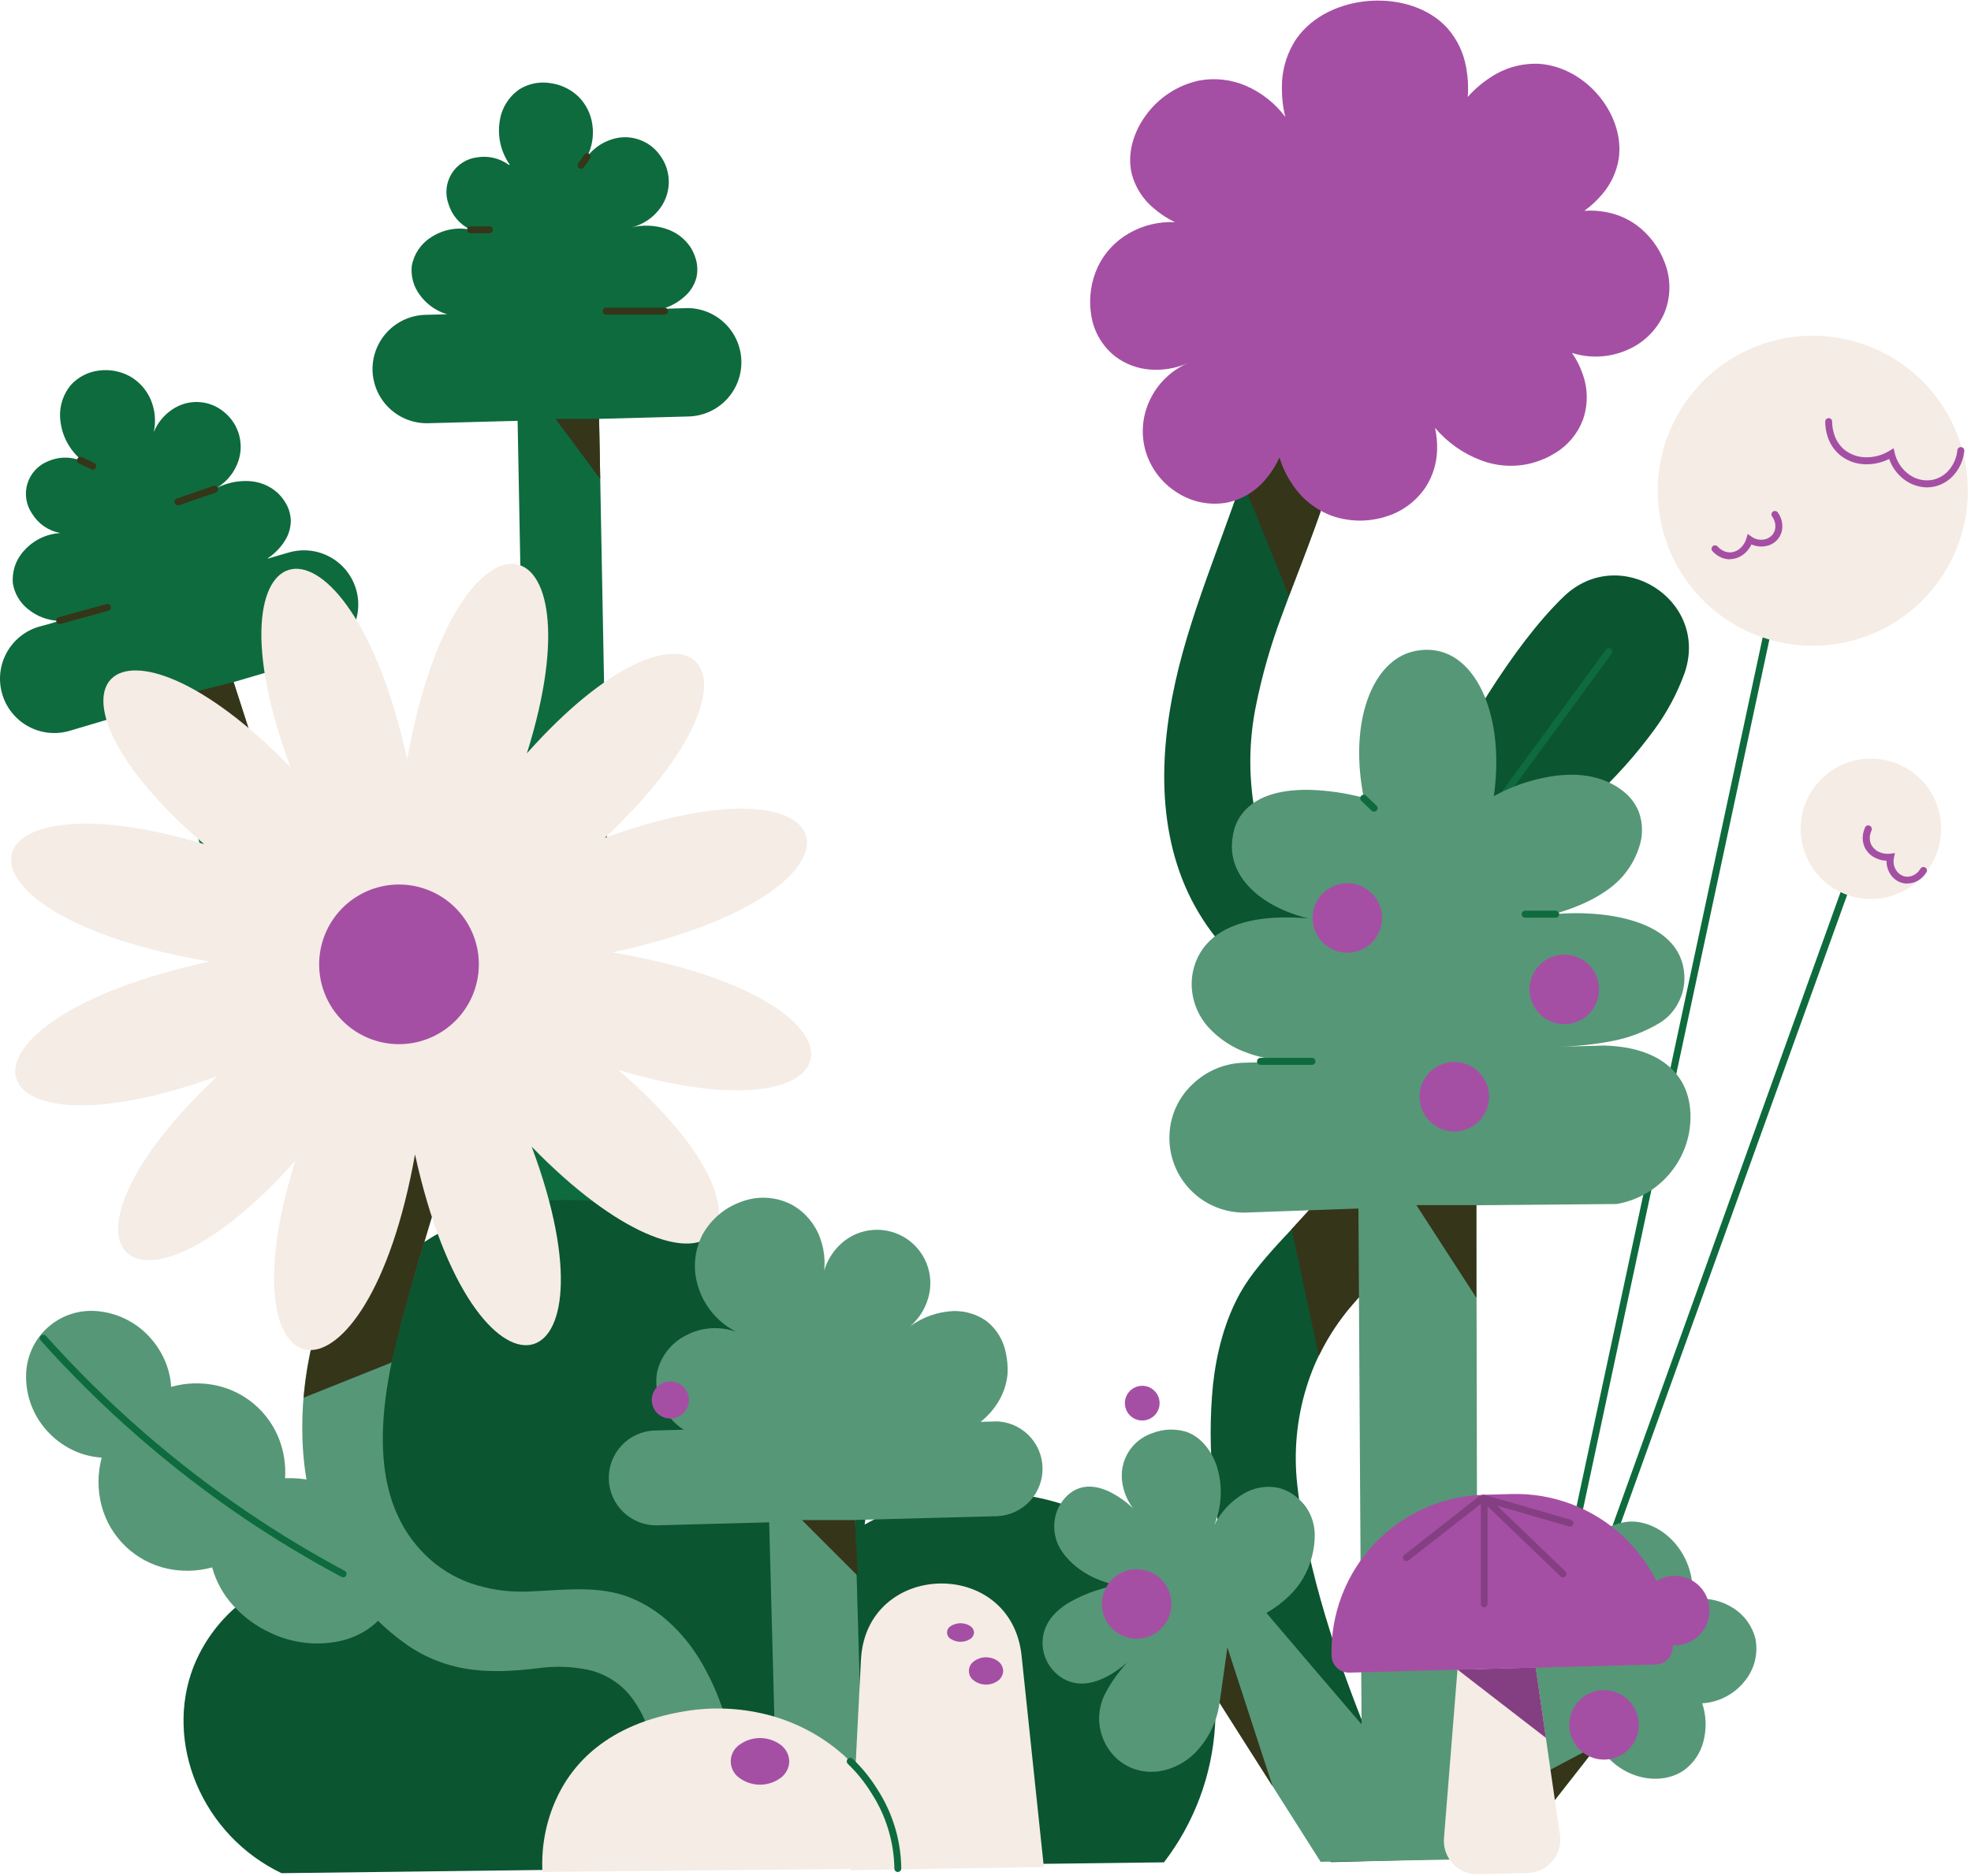 <svg width="481" height="458" viewBox="0 0 481 458" fill="none" xmlns="http://www.w3.org/2000/svg">
<path d="M167.328 75.218L164.75 75.293L162.172 75.361C162.157 75.361 162.142 75.355 162.131 75.345C162.12 75.335 162.113 75.322 162.111 75.306C162.109 75.3 162.109 75.293 162.11 75.286C162.111 75.279 162.113 75.272 162.117 75.266C162.121 75.26 162.126 75.256 162.132 75.252C162.138 75.248 162.145 75.246 162.152 75.245C164.058 74.598 165.805 73.555 167.281 72.186C168.574 70.999 169.499 69.466 169.947 67.769C170.321 66.142 170.232 64.443 169.689 62.864C169.401 61.981 169.006 61.136 168.515 60.347C167.076 58.192 164.94 56.596 162.464 55.829C159.707 54.937 156.754 54.838 153.943 55.544C156.619 54.935 159.01 53.438 160.727 51.297C162.268 49.431 163.14 47.104 163.207 44.685C163.273 42.266 162.529 39.894 161.094 37.946C159.786 36.081 157.904 34.694 155.735 33.997C153.566 33.3 151.228 33.332 149.079 34.086C146.773 34.861 144.753 36.31 143.278 38.245C144.497 35.838 144.947 33.114 144.567 30.443C144.217 27.849 143.026 25.442 141.175 23.591C139.252 21.755 136.787 20.588 134.147 20.267C131.601 19.892 129.004 20.42 126.807 21.76C125.481 22.666 124.361 23.842 123.52 25.211C122.68 26.58 122.137 28.111 121.929 29.704C121.377 33.343 122.237 37.056 124.33 40.083C124.35 40.105 124.361 40.133 124.361 40.161C124.361 40.19 124.35 40.218 124.33 40.239C124.309 40.258 124.281 40.268 124.252 40.268C124.224 40.268 124.196 40.258 124.174 40.239C123.083 39.442 121.844 38.868 120.529 38.552C119.215 38.235 117.85 38.181 116.515 38.394C115.239 38.538 114.012 38.968 112.926 39.653C111.839 40.337 110.921 41.257 110.24 42.346C109.558 43.434 109.131 44.662 108.99 45.938C108.849 47.215 108.998 48.506 109.426 49.717C109.832 51.098 110.526 52.377 111.461 53.471C112.397 54.566 113.552 55.45 114.853 56.067V56.067C111.534 55.377 108.076 56.033 105.24 57.892C103.999 58.661 102.935 59.683 102.117 60.892C101.299 62.101 100.745 63.469 100.491 64.906C100.225 67.419 100.918 69.939 102.431 71.962C104.067 74.243 106.416 75.913 109.107 76.711L106.454 76.779L103.802 76.847C100.295 76.942 96.97 78.424 94.554 80.968C92.138 83.511 90.828 86.908 90.912 90.415V90.415C91.008 93.921 92.49 97.247 95.033 99.663C97.576 102.079 100.973 103.388 104.48 103.304L115.403 103.013L126.318 102.721L128.306 208.465L130.3 314.209L140.232 313.944L150.164 313.679L148.19 207.983L146.202 102.239L157.118 101.948L168.034 101.656C169.771 101.612 171.483 101.226 173.071 100.52C174.659 99.814 176.093 98.803 177.29 97.543C178.487 96.283 179.424 94.799 180.047 93.177C180.671 91.554 180.969 89.825 180.923 88.088V88.088C180.831 84.58 179.35 81.252 176.806 78.835C174.262 76.419 170.863 75.11 167.355 75.198L167.328 75.218Z" fill="#0E6B3E"/>
<path d="M70.397 134.878L67.921 135.597L65.451 136.33C65.441 136.338 65.427 136.342 65.414 136.342C65.4 136.342 65.387 136.338 65.376 136.33C65.368 136.318 65.363 136.304 65.363 136.289C65.363 136.274 65.368 136.26 65.376 136.248C67.049 135.13 68.466 133.671 69.535 131.967C70.474 130.486 70.971 128.768 70.967 127.015C70.903 125.345 70.374 123.726 69.44 122.341C68.933 121.564 68.334 120.851 67.656 120.217C65.708 118.509 63.231 117.522 60.641 117.422C57.744 117.29 54.869 117.977 52.344 119.403C54.758 118.115 56.669 116.053 57.772 113.549C58.769 111.344 59.004 108.87 58.44 106.516C57.877 104.163 56.546 102.064 54.658 100.55C52.909 99.091 50.732 98.242 48.458 98.132C46.183 98.022 43.934 98.656 42.053 99.94C40.028 101.289 38.452 103.211 37.528 105.462C38.098 102.831 37.847 100.089 36.809 97.606C35.793 95.189 34.01 93.175 31.734 91.873C29.41 90.588 26.733 90.091 24.102 90.456C21.541 90.765 19.171 91.966 17.406 93.847C16.361 95.067 15.584 96.493 15.126 98.032C14.667 99.571 14.538 101.19 14.747 102.782C15.164 106.439 16.956 109.801 19.76 112.185C19.78 112.206 19.791 112.234 19.791 112.263C19.791 112.292 19.78 112.32 19.76 112.341C19.745 112.365 19.721 112.383 19.694 112.392C19.667 112.401 19.637 112.399 19.611 112.388C18.35 111.902 17.005 111.668 15.653 111.702C14.302 111.736 12.97 112.036 11.735 112.585C10.539 113.056 9.465 113.79 8.593 114.733C7.72 115.676 7.072 116.804 6.696 118.032C6.319 119.26 6.225 120.558 6.42 121.828C6.615 123.098 7.093 124.307 7.82 125.366C8.57 126.601 9.574 127.663 10.764 128.481C11.955 129.3 13.305 129.857 14.726 130.115V130.115C13.049 130.211 11.406 130.636 9.892 131.367C8.379 132.098 7.025 133.121 5.907 134.376C4.908 135.44 4.145 136.703 3.668 138.083C3.191 139.462 3.011 140.927 3.139 142.381C3.536 144.873 4.859 147.124 6.843 148.683C9.014 150.465 11.716 151.472 14.523 151.546L11.979 152.299L9.442 152.991C7.777 153.489 6.226 154.309 4.879 155.406C3.531 156.503 2.413 157.854 1.588 159.383C0.762 160.912 0.246 162.588 0.069 164.317C-0.108 166.045 0.057 167.792 0.554 169.456V169.456C1.555 172.823 3.852 175.654 6.94 177.327C10.027 179 13.653 179.378 17.02 178.377L27.487 175.264L37.935 172.15L64.854 256.171L91.773 340.199L101.271 337.363L110.769 334.534L83.924 250.513L57.005 166.485L67.473 163.412L77.961 160.264C81.327 159.263 84.158 156.967 85.831 153.879C87.504 150.791 87.882 147.165 86.882 143.799C85.882 140.433 83.585 137.602 80.497 135.929C77.409 134.256 73.784 133.878 70.417 134.878H70.397Z" fill="#0E6B3E"/>
<path d="M68.701 457.224C59.305 452.718 51.895 444.914 47.881 435.298C44.095 426.173 43.668 415.956 47.236 406.805C50.264 399.202 55.684 392.792 62.677 388.542C69.963 384.055 78.439 381.886 86.984 382.321C82.117 371.073 79.871 358.866 80.417 346.623C80.974 334.303 84.488 322.458 91.706 313.829C101.407 302.187 113.632 296.929 123.761 294.616C130.129 293.125 136.686 292.596 143.211 293.049C157.193 294.236 170.103 298.612 180.686 305.498C191.269 312.384 199.532 321.78 204.214 333.034C206.998 340.041 208.994 347.336 210.163 354.784C211.323 361.955 211.635 368.352 211.004 372.131C224.079 364.782 239.402 362.502 254.05 365.727C267.903 368.807 280.236 376.751 287.97 388.474C294.27 398.18 297.268 409.66 296.518 421.207C295.786 433.326 291.443 444.949 284.049 454.578L176.372 455.888L68.701 457.224Z" fill="#0B5531"/>
<path d="M76.225 327.709C74.322 335.581 73.516 343.679 73.83 351.772C74.129 359.897 75.82 367.91 78.83 375.462C80.874 380.475 83.572 385.195 86.855 389.499C90.127 393.815 94.012 397.63 98.388 400.821C103.004 404.247 108.385 406.497 114.066 407.375C119.446 408.223 125.063 407.945 131.203 407.212C135.238 406.63 139.343 406.743 143.34 407.544C147.336 408.386 150.938 410.534 153.577 413.65C156.143 416.821 157.957 420.532 158.882 424.505C159.821 428.473 160.302 432.536 160.314 436.614L160.598 446.356L160.877 456.098L170.585 455.983L180.299 455.867C180.842 455.867 180.808 450.752 180.605 445.406C180.401 440.06 180.042 434.484 179.926 433.548C179.345 428.488 178.3 423.492 176.806 418.623C175.325 413.75 173.225 409.087 170.558 404.749C168.586 401.56 166.192 398.653 163.441 396.106C160.696 393.56 157.525 391.517 154.072 390.068C150.097 388.44 145.931 387.959 141.678 387.931C137.424 387.904 133.164 388.311 128.998 388.474C124.731 388.661 120.463 388.141 116.366 386.934C112.268 385.731 108.474 383.666 105.24 380.876C95.152 372.057 92.71 359.513 93.578 346.494C94.447 333.475 98.632 319.948 101.78 309.121C103.334 303.795 105.071 297.988 107.011 291.74C108.951 285.492 111.081 278.802 113.456 271.727L104.189 268.382L94.922 265.058C92.529 271.752 90.193 278.669 87.914 285.81C85.634 292.952 83.447 300.319 81.353 307.913C80.426 311.278 79.535 314.613 78.68 317.92C77.826 321.226 77.007 324.489 76.225 327.709Z" fill="#569777"/>
<path d="M95.552 332.573L96.787 327.512L98.021 322.458C100.893 312.056 104.012 301.427 107.376 290.573C109.357 284.191 111.377 277.921 113.435 271.761L94.921 265.058C93.449 269.128 92.207 272.683 91.23 275.614C90.667 277.276 89.812 279.827 88.741 283.219C87.621 286.774 87.302 287.968 85.857 292.608C84.765 296.115 84.378 297.276 83.822 299.1C83.401 300.457 82.465 303.415 79.114 316.305C77.906 320.932 76.57 326.094 75.674 330.45C75.674 330.45 74.847 334.466 74.48 337.634C74.345 338.787 74.189 340.239 74.189 340.239C74.189 340.572 74.121 340.877 74.087 341.162L90.097 334.764L95.552 332.573Z" fill="#353519"/>
<path d="M57.005 166.485L49.163 168.459L41.327 170.426L52.358 178.337L63.403 186.261L60.2 176.369L57.005 166.485Z" fill="#353519"/>
<path d="M82.31 363.434C80.264 362.484 78.115 361.776 75.906 361.324C73.822 360.898 71.694 360.729 69.57 360.822C69.778 357.59 69.288 354.35 68.131 351.324C66.86 348.026 64.788 345.096 62.102 342.798C59.416 340.501 56.2 338.908 52.745 338.163C49.111 337.387 45.343 337.51 41.768 338.523C41.64 336.399 41.156 334.312 40.337 332.349C39.475 330.272 38.274 328.353 36.782 326.671C33.59 323.006 29.147 320.662 24.32 320.097C22.066 319.803 19.775 319.996 17.602 320.662C15.429 321.329 13.425 322.454 11.723 323.961C10.022 325.468 8.664 327.322 7.74 329.399C6.816 331.476 6.349 333.726 6.369 335.999C6.349 340.855 8.139 345.545 11.389 349.153C13.144 351.132 15.272 352.746 17.651 353.902C19.89 354.999 22.326 355.638 24.815 355.782C23.78 359.664 23.78 363.751 24.815 367.633C25.834 371.4 27.868 374.815 30.695 377.506C33.522 380.196 37.033 382.059 40.846 382.891C44.46 383.673 48.211 383.565 51.775 382.579C52.702 385.951 54.394 389.064 56.72 391.676C59.276 394.574 62.409 396.906 65.92 398.521C71.379 401.156 77.576 401.836 83.477 400.448C88.836 399.091 93.28 395.808 95.532 390.95C97.784 386.093 97.439 380.598 95.037 375.611C92.31 370.218 87.819 365.92 82.31 363.434V363.434Z" fill="#569777"/>
<path d="M83.734 384.98H83.531C83.463 384.96 83.397 384.935 83.334 384.906C79.263 382.741 75.274 380.462 71.326 378.088C67.378 375.713 63.49 373.223 59.691 370.666C50.575 364.5 41.847 357.778 33.559 350.537C25.22 343.253 17.335 335.464 9.95 327.214C9.802 327.046 9.724 326.827 9.733 326.603C9.747 326.376 9.849 326.164 10.018 326.013C10.1 325.938 10.197 325.881 10.302 325.845C10.407 325.809 10.518 325.794 10.629 325.802C10.74 325.806 10.849 325.833 10.949 325.881C11.05 325.928 11.139 325.997 11.212 326.081C18.554 334.277 26.388 342.018 34.672 349.262C42.906 356.458 51.579 363.135 60.641 369.255C64.413 371.805 68.257 374.264 72.174 376.629C76.095 378.997 80.084 381.262 84.107 383.413C84.207 383.464 84.295 383.535 84.366 383.621C84.437 383.708 84.49 383.808 84.521 383.915C84.558 384.026 84.572 384.144 84.561 384.261C84.55 384.377 84.516 384.491 84.46 384.593C84.385 384.731 84.275 384.845 84.141 384.926C84.012 384.976 83.872 384.995 83.734 384.98V384.98Z" fill="#0E6B3E"/>
<path d="M147.586 204.53C170.034 183.445 175.251 167.089 169.865 161.593C164.478 156.098 148.502 161.485 128.577 183.893C137.823 154.511 133.495 138.249 125.361 137.652C117.227 137.055 105.307 152.123 99.378 185.385C92.058 152.028 79.338 137.571 71.251 138.921C63.164 140.271 59.718 157.421 70.919 187.298C49.528 165.331 32.887 160.277 27.277 165.589C21.666 170.901 27.08 186.566 49.82 206.05C19.936 197.067 3.336 201.402 2.718 209.374C2.101 217.345 17.379 229.007 51.238 234.706C17.236 242.019 2.46 254.563 3.804 262.52C5.147 270.478 22.609 273.782 53.077 262.663C30.621 283.748 25.411 300.104 30.791 305.599C36.171 311.095 52.154 305.708 72.086 283.3C62.832 312.662 67.167 328.944 75.294 329.52C83.422 330.097 95.348 315.05 101.278 281.787C108.598 315.145 121.318 329.622 129.404 328.265C137.491 326.908 140.937 309.765 129.744 279.888C151.127 301.855 167.769 306.909 173.386 301.597C179.003 296.285 173.576 280.62 150.835 261.136C180.726 270.112 197.3 265.79 197.937 257.805C198.575 249.821 183.277 238.172 149.418 232.474C183.419 225.16 198.195 212.617 196.852 204.659C195.509 196.701 178.053 193.411 147.586 204.53Z" fill="#F4ECE5"/>
<path d="M116.848 234.875C116.966 239.381 115.518 243.788 112.751 247.346C109.984 250.904 106.069 253.393 101.673 254.388C97.277 255.384 92.671 254.824 88.642 252.805C84.612 250.785 81.407 247.431 79.573 243.314C77.739 239.197 77.389 234.571 78.583 230.225C79.776 225.878 82.44 222.08 86.12 219.478C89.8 216.875 94.269 215.629 98.764 215.951C103.26 216.274 107.505 218.145 110.776 221.246C112.636 223.006 114.13 225.116 115.172 227.455C116.214 229.794 116.784 232.316 116.848 234.875Z" fill="#A54FA4"/>
<path d="M307.745 102.144H307.643H307.548C305.085 111.866 301.693 121.303 298.254 130.732C294.814 140.162 291.307 149.565 288.634 159.226C285.961 168.886 284.17 179.069 284.116 189.076C284.061 199.082 285.744 209.001 290.011 218.071C292.072 222.42 294.686 226.485 297.786 230.167C300.885 233.857 304.428 237.149 308.335 239.97C311.883 242.534 316.326 244.319 320.492 246.422C324.657 248.525 328.545 250.947 330.987 254.773C338.666 266.788 334.121 277.486 326.394 287.418C318.667 297.35 307.751 306.522 302.718 315.484C298.925 322.268 296.917 329.981 296.022 337.912C295.255 345.743 295.255 353.629 296.022 361.46C296.633 368.299 297.655 375.095 299.081 381.812C300.486 388.528 302.243 395.177 304.21 401.737C305.485 405.984 306.858 410.203 308.328 414.396C309.798 418.589 311.34 422.75 312.955 426.879C313.545 428.385 315.974 435.311 318.531 441.858C321.089 448.405 323.789 454.558 324.922 454.524L336.38 454.219L347.832 453.92C347.832 453.92 341.177 441.512 333.945 423.873C326.713 406.235 318.898 383.372 316.584 362.437C315.687 354.435 316.446 346.334 318.816 338.638C321.12 331.121 325.001 324.183 330.2 318.286C337.242 310.362 344.657 301.509 349.826 291.828C354.996 282.147 357.92 271.598 355.993 260.302C354.003 248.891 347.745 238.665 338.49 231.7C334.725 228.898 330.519 226.68 326.448 224.312C322.378 221.945 318.436 219.428 315.2 216.036C312.516 213.173 310.366 209.853 308.85 206.233C307.314 202.598 306.261 198.778 305.716 194.869C304.724 187.357 304.986 179.732 306.49 172.305C307.99 164.816 310.095 157.46 312.785 150.311C315.377 143.168 318.26 136.099 320.831 128.941C323.487 121.834 325.529 114.512 326.937 107.056L317.351 104.6L307.745 102.144Z" fill="#0B5531"/>
<path d="M331.706 231.7C331.706 231.7 337.968 216.158 347.309 197.631C356.651 179.103 369.168 157.604 381.61 145.617C388.394 139.084 397.302 139.274 403.74 143.324C410.178 147.374 414.167 155.291 411.128 164.212C409.339 169.181 406.841 173.865 403.712 178.12C399.195 184.297 394.073 190.008 388.421 195.168L365.355 219.048L342.289 242.928C341.562 241.721 340.739 240.575 339.827 239.502C337.424 236.602 334.7 233.984 331.706 231.7V231.7Z" fill="#0B5531"/>
<path d="M336.577 236.327C336.489 236.327 336.402 236.313 336.319 236.286C336.232 236.257 336.15 236.216 336.075 236.164C335.897 236.028 335.778 235.829 335.742 235.608C335.724 235.498 335.729 235.385 335.756 235.276C335.782 235.168 335.831 235.066 335.898 234.977L363.91 196.769L391.928 158.561C391.993 158.471 392.075 158.395 392.169 158.336C392.263 158.278 392.368 158.239 392.478 158.222C392.7 158.191 392.926 158.247 393.108 158.378C393.291 158.511 393.413 158.711 393.448 158.934C393.466 159.044 393.461 159.157 393.434 159.265C393.407 159.374 393.359 159.476 393.292 159.565L365.28 197.773L337.262 236.001C337.182 236.11 337.077 236.199 336.956 236.259C336.836 236.309 336.707 236.332 336.577 236.327V236.327Z" fill="#0E6B3E"/>
<path d="M367.539 447.957C367.49 447.963 367.44 447.963 367.39 447.957H367.248C367.039 447.88 366.868 447.724 366.773 447.523C366.72 447.418 366.69 447.304 366.684 447.187C366.678 447.07 366.697 446.954 366.739 446.844L407.939 332.336L449.145 217.827C449.22 217.615 449.377 217.442 449.579 217.345C449.687 217.299 449.802 217.276 449.919 217.276C450.035 217.276 450.151 217.299 450.258 217.345C450.362 217.382 450.458 217.439 450.54 217.513C450.622 217.588 450.687 217.679 450.733 217.779C450.786 217.884 450.816 217.998 450.822 218.115C450.828 218.232 450.809 218.349 450.767 218.458L409.54 332.885L368.34 447.401C368.28 447.565 368.171 447.707 368.028 447.808C367.883 447.905 367.713 447.957 367.539 447.957Z" fill="#0E6B3E"/>
<path d="M370.131 440.752H370.043H369.955C369.846 440.731 369.742 440.687 369.65 440.624C369.558 440.561 369.479 440.48 369.419 440.386C369.357 440.294 369.314 440.189 369.294 440.079C369.274 439.97 369.277 439.857 369.304 439.748L399.717 297.737L430.137 155.678C430.158 155.567 430.201 155.462 430.263 155.368C430.325 155.274 430.405 155.193 430.498 155.13C430.591 155.067 430.696 155.023 430.806 155C430.917 154.978 431.03 154.978 431.141 154.999C431.252 155.02 431.358 155.063 431.453 155.126C431.547 155.188 431.628 155.269 431.691 155.363C431.755 155.457 431.798 155.563 431.82 155.674C431.842 155.785 431.842 155.899 431.819 156.01L401.379 298.062L370.959 440.081C370.92 440.274 370.815 440.447 370.661 440.569C370.51 440.687 370.323 440.752 370.131 440.752V440.752Z" fill="#0E6B3E"/>
<path d="M282.983 342.383C283 342.939 282.906 343.493 282.707 344.013C282.508 344.532 282.207 345.007 281.823 345.409C281.149 346.119 280.249 346.574 279.277 346.696C278.306 346.818 277.322 346.599 276.493 346.077C275.665 345.554 275.043 344.761 274.734 343.832C274.425 342.902 274.448 341.895 274.798 340.98C275.149 340.066 275.806 339.301 276.657 338.817C277.508 338.332 278.501 338.158 279.466 338.323C280.431 338.489 281.309 338.984 281.951 339.724C282.592 340.464 282.957 341.404 282.983 342.383V342.383Z" fill="#A54FA4"/>
<path d="M323.762 290.593C321.164 293.463 319.013 295.817 317.548 297.459L315.221 300.016L316.917 307.913C318.029 313.123 319.685 320.85 321.842 330.931C322.392 329.798 323.138 328.353 324.115 326.705C325.232 324.818 326.453 322.995 327.771 321.244C328.931 319.697 329.895 318.571 330.98 317.343C332.066 316.115 333.287 314.792 334.949 312.852C335.885 311.753 337.038 310.376 338.341 308.741C339.643 307.106 341.122 305.199 342.696 303.056C341.991 300.83 341.283 298.601 340.573 296.366C339.863 294.132 339.169 291.902 338.49 289.677L331.143 290.139L323.762 290.593Z" fill="#353519"/>
<path d="M332.276 420.902L320.662 407.334L309.047 393.691C311.029 392.597 312.854 391.242 314.475 389.661C317.277 387.032 319.257 383.645 320.173 379.912C320.614 378.236 320.842 376.51 320.852 374.777C320.866 372.312 320.125 369.902 318.728 367.871C318.142 367.054 317.458 366.311 316.693 365.659C315.307 364.424 313.635 363.555 311.829 363.129C308.881 362.567 305.83 363.134 303.281 364.716C300.277 366.527 297.857 369.162 296.307 372.307C298.222 367.673 298.431 362.509 296.897 357.735C295.486 353.665 292.745 350.585 289.495 349.486C286.825 348.678 283.962 348.778 281.355 349.771C278.858 350.568 276.731 352.235 275.362 354.469C273.992 356.703 273.47 359.355 273.892 361.941C274.234 364.204 275.136 366.345 276.518 368.169C274.804 366.523 272.848 365.15 270.717 364.099C267.4 362.532 263.255 361.901 259.863 365.666C258.318 367.414 257.41 369.632 257.285 371.961C257.153 374.297 257.778 376.612 259.069 378.562C259.48 379.179 259.933 379.766 260.426 380.319C260.851 380.798 261.304 381.251 261.782 381.676C263.432 383.158 265.304 384.369 267.332 385.265C269.051 386.029 270.851 386.596 272.698 386.954C272.081 387.049 271.341 387.178 270.541 387.361C269.642 387.565 268.754 387.814 267.881 388.108C265.346 388.894 262.911 389.971 260.622 391.317C258.051 392.924 255.717 395.143 254.815 398.25C254.273 400.12 254.292 402.109 254.869 403.969C255.447 405.82 256.542 407.468 258.024 408.718C259.819 410.279 262.156 411.07 264.53 410.923C267.345 410.767 270.839 409.389 275.079 405.821C274.422 406.513 273.799 407.238 273.214 407.992C271.855 409.693 270.669 411.524 269.672 413.46C268.634 415.498 268.142 417.772 268.245 420.057C268.349 422.343 269.044 424.562 270.263 426.499C271.44 428.435 273.124 430.013 275.132 431.063C277.141 432.112 279.398 432.594 281.66 432.455H282.033L282.406 432.421C286.232 431.919 289.747 430.046 292.297 427.15C295.193 423.931 297.047 419.91 297.616 415.617L309.943 435.006L322.283 454.449L345.274 454.056L368.266 453.669L379.195 439.707L390.104 425.773C391.154 427.69 392.579 429.376 394.295 430.73C396.011 432.085 397.981 433.08 400.09 433.656C403.991 434.701 408.048 434.158 411.039 432.035C413.341 430.323 414.984 427.873 415.693 425.095C416.51 422.021 416.408 418.776 415.402 415.76C417.416 415.635 419.382 415.088 421.17 414.153C422.959 413.218 424.53 411.916 425.781 410.332C426.943 408.919 427.781 407.268 428.235 405.496C428.688 403.723 428.747 401.872 428.407 400.075C427.655 396.945 425.706 394.234 422.979 392.524C420.004 390.607 416.429 389.849 412.932 390.394C413.225 387.932 413.001 385.436 412.274 383.066C411.548 380.696 410.334 378.504 408.712 376.629C405.721 373.196 401.569 371.202 397.539 371.405C394.173 371.688 391.031 373.209 388.72 375.672C386.041 378.441 384.319 381.996 383.808 385.815C380.432 384.528 376.737 384.336 373.245 385.265C370.147 386.033 367.437 387.908 365.627 390.536C363.517 393.786 363.178 398.182 364.568 402.307C365.332 404.534 366.547 406.579 368.139 408.313C369.73 410.048 371.662 411.435 373.815 412.388C371.407 415.102 369.297 417.815 367.187 420.529C365.077 423.242 362.961 425.956 360.552 428.602C360.511 406.201 360.468 383.8 360.423 361.399C360.378 338.998 360.335 316.594 360.294 294.189L377.397 294.039L394.507 293.89C399.734 292.998 404.454 290.222 407.776 286.088C411.084 281.997 412.774 276.833 412.525 271.577C412.247 266.041 409.845 262.079 406.114 259.366C402.383 256.652 397.295 255.39 391.678 255.207L386.047 255.356L380.416 255.506C384.713 255.403 388.995 254.949 393.218 254.149C397.463 253.365 401.53 251.813 405.219 249.57C407.1 248.355 408.623 246.659 409.628 244.658C410.657 242.666 411.148 240.439 411.053 238.199C410.727 231.069 405.565 227.06 399.14 224.95C392.716 222.84 385.029 222.63 379.656 223.112C378.537 223.213 380.918 222.745 384.405 221.382C387.892 220.018 392.417 217.766 395.639 214.299C397.573 212.197 399.039 209.709 399.941 206.999C400.967 204.149 400.967 201.03 399.941 198.18C399.205 196.335 398.02 194.703 396.494 193.431C395.562 192.646 394.547 191.964 393.469 191.396C387.553 188.248 380.579 188.825 374.907 190.263C371.291 191.154 367.81 192.523 364.555 194.333C365.81 185.419 365.036 177.448 362.818 171.315C360.6 165.182 356.943 160.881 352.411 159.3C350.407 158.622 348.268 158.438 346.177 158.764C345.09 158.917 344.026 159.202 343.008 159.612C338.578 161.464 335.166 165.922 333.294 172.068C331.421 178.214 331.089 186.07 332.812 194.727C328.64 193.617 324.358 192.974 320.044 192.807C313.816 192.631 306.917 193.73 303.172 198.56C302.837 198.991 302.531 199.444 302.256 199.917C301.959 200.441 301.698 200.985 301.476 201.545C300.977 203.035 300.694 204.588 300.635 206.158C300.599 207.27 300.704 208.383 300.947 209.469C301.89 213.688 304.963 217.433 309.515 220.228C314.067 223.023 320.085 224.875 326.923 225.31C322.118 224.288 317.209 223.832 312.297 223.953C304.536 224.19 295.879 226.293 292.284 233.715C290.981 236.435 290.527 239.485 290.981 242.467C291.432 245.458 292.726 248.258 294.712 250.54C297.404 253.552 300.834 255.811 304.665 257.093C309.346 258.755 315.567 259.624 323.803 258.857L313.66 259.128L303.525 259.4C298.839 259.533 294.372 261.413 291.002 264.671C287.618 267.859 285.608 272.238 285.398 276.882C285.276 279.388 285.674 281.891 286.565 284.235C287.456 286.58 288.821 288.715 290.576 290.507C292.331 292.299 294.436 293.71 296.761 294.65C299.087 295.591 301.581 296.041 304.088 295.973L317.799 295.478L331.509 294.989L331.883 357.959L332.276 420.902Z" fill="#569777"/>
<path d="M242.815 346.962L241.051 347.01L239.294 347.057C241.131 345.614 242.674 343.831 243.839 341.806C244.972 339.841 245.666 337.654 245.875 335.395C245.974 333.691 245.839 331.982 245.474 330.314C244.908 327.17 243.193 324.349 240.665 322.397C237.927 320.503 234.583 319.693 231.282 320.124C227.485 320.57 223.906 322.133 220.997 324.615C223.685 322.72 225.64 319.959 226.533 316.793C227.342 313.983 227.18 310.982 226.075 308.274C224.97 305.566 222.985 303.31 220.44 301.868C217.896 300.426 214.94 299.883 212.049 300.326C209.158 300.769 206.501 302.173 204.505 304.311C202.22 306.712 200.828 309.825 200.564 313.13C201.594 309.489 201.43 305.613 200.096 302.072C198.866 298.742 196.512 295.946 193.44 294.168C191.54 293.136 189.439 292.527 187.281 292.382C185.123 292.236 182.959 292.559 180.937 293.327C176.831 294.766 173.412 297.69 171.351 301.522C170.339 303.537 169.746 305.737 169.61 307.987C169.474 310.238 169.796 312.493 170.558 314.616C172.121 319.177 175.412 322.943 179.723 325.104C177.705 324.366 175.554 324.066 173.411 324.223C171.268 324.379 169.183 324.99 167.294 326.013C165.554 326.904 164.03 328.167 162.831 329.712C161.631 331.257 160.786 333.047 160.354 334.954C159.885 337.581 160.253 340.289 161.406 342.695C162.591 345.258 164.471 347.437 166.833 348.984L163.21 349.079L159.588 349.174C156.563 349.32 153.716 350.644 151.656 352.864C149.596 355.084 148.488 358.022 148.569 361.05C148.649 364.077 149.913 366.952 152.088 369.059C154.263 371.166 157.177 372.337 160.205 372.321L173.956 371.955L187.708 371.589L188.827 413.65L189.947 455.711L200.496 455.664L211.038 455.623L209.871 413.324L208.664 371.005L226.031 370.544L243.398 370.082C246.423 369.937 249.271 368.612 251.33 366.392C253.39 364.172 254.498 361.234 254.418 358.207C254.337 355.179 253.074 352.304 250.898 350.197C248.723 348.09 245.809 346.919 242.781 346.935L242.815 346.962Z" fill="#569777"/>
<path d="M210.102 405.177L208.8 430.841L207.497 456.485L231.119 456.098L254.735 455.718L252.021 429.939L249.307 404.159C248.052 392.077 238.555 386.276 229.213 386.52C219.871 386.765 210.713 393.047 210.102 405.177Z" fill="#F4ECE5"/>
<path d="M132.377 456.932C132.066 451.006 133.137 445.088 135.504 439.647C139.446 430.61 148.143 420.8 167.179 417.686C173.734 416.601 180.442 416.86 186.894 418.446C193.324 420.027 199.324 423.016 204.458 427.198C206.555 428.907 208.482 430.815 210.211 432.896C212.076 435.144 213.683 437.595 215 440.203C216.268 442.858 217.224 445.652 217.85 448.527C218.417 451.012 218.832 453.529 219.091 456.064L175.727 456.485L132.377 456.932Z" fill="#F4ECE5"/>
<path d="M480.209 118.786C480.44 127.536 477.631 136.095 472.259 143.006C466.887 149.916 459.285 154.75 450.748 156.684C442.212 158.618 433.269 157.533 425.443 153.613C417.617 149.693 411.392 143.18 407.829 135.185C404.266 127.19 403.586 118.207 405.903 109.767C408.221 101.326 413.393 93.951 420.539 88.896C427.685 83.841 436.362 81.421 445.093 82.047C453.823 82.672 462.067 86.306 468.419 92.328C472.031 95.743 474.932 99.839 476.956 104.38C478.979 108.92 480.085 113.816 480.209 118.786V118.786Z" fill="#F4ECE5"/>
<path d="M473.704 201.837C473.813 205.801 472.543 209.679 470.112 212.812C467.681 215.944 464.239 218.137 460.372 219.015C456.505 219.894 452.454 219.405 448.908 217.631C445.361 215.857 442.54 212.908 440.924 209.287C439.309 205.666 438.999 201.596 440.048 197.772C441.097 193.948 443.439 190.607 446.676 188.316C449.912 186.026 453.843 184.929 457.798 185.212C461.754 185.495 465.488 187.141 468.365 189.87C470 191.414 471.313 193.266 472.23 195.32C473.146 197.374 473.647 199.589 473.704 201.837V201.837Z" fill="#F4ECE5"/>
<path d="M417.186 393.128C417.187 395.09 416.508 396.992 415.264 398.51C414.02 400.027 412.288 401.066 410.364 401.45C408.439 401.833 406.442 401.538 404.711 400.613C402.98 399.689 401.623 398.193 400.872 396.38C400.121 394.568 400.021 392.551 400.59 390.673C401.16 388.795 402.363 387.173 403.994 386.082C405.625 384.992 407.585 384.502 409.537 384.694C411.49 384.886 413.316 385.75 414.703 387.138C415.491 387.923 416.116 388.857 416.542 389.885C416.968 390.913 417.187 392.015 417.186 393.128V393.128Z" fill="#A54FA4"/>
<path d="M168.121 341.596C168.151 342.644 167.815 343.67 167.173 344.499C166.53 345.328 165.62 345.908 164.597 346.141C163.575 346.374 162.503 346.245 161.565 345.776C160.627 345.307 159.881 344.527 159.453 343.57C159.026 342.612 158.944 341.536 159.221 340.524C159.498 339.513 160.118 338.629 160.974 338.023C161.83 337.417 162.87 337.127 163.916 337.202C164.962 337.277 165.949 337.713 166.71 338.435C167.58 339.26 168.088 340.397 168.121 341.596V341.596Z" fill="#A54FA4"/>
<path d="M302.969 116.92L308.769 131.167L314.563 145.413C314.563 145.413 316.822 139.633 319.142 133.426C321.462 127.219 323.85 120.584 324.101 118.867L319.678 110.726L315.248 102.585L309.142 109.743L302.969 116.92Z" fill="#353519"/>
<path d="M286.734 54.235C282.843 54.042 278.977 54.967 275.595 56.901C272.294 58.761 269.636 61.582 267.976 64.988C266.254 68.622 265.656 72.687 266.26 76.663C266.808 80.774 268.95 84.504 272.223 87.05C274.652 88.865 277.545 89.956 280.568 90.198C283.747 90.458 286.94 89.924 289.862 88.644C285.804 90.42 282.525 93.603 280.629 97.606C278.745 101.522 278.373 105.996 279.584 110.17C280.837 114.336 283.558 117.905 287.243 120.217C290.811 122.538 295.125 123.425 299.319 122.7C303.131 121.931 306.553 119.853 308.993 116.825C310.32 115.265 311.414 113.522 312.243 111.649C312.908 113.875 313.9 115.99 315.187 117.924C317.543 121.65 321.074 124.483 325.221 125.977C329.304 127.355 333.715 127.436 337.846 126.208C342.03 125.034 345.645 122.383 348.022 118.745C349.672 116.111 350.596 113.087 350.702 109.98C350.776 108.116 350.607 106.251 350.2 104.431C353.191 107.983 357.046 110.707 361.393 112.341C365.392 113.873 369.77 114.11 373.91 113.019C375.899 112.482 377.798 111.657 379.548 110.57C382.621 108.715 384.985 105.885 386.264 102.531C387.55 98.934 387.55 95.002 386.264 91.405C385.645 89.532 384.754 87.76 383.618 86.147C388.083 87.554 392.907 87.284 397.186 85.388C401.258 83.628 404.494 80.368 406.223 76.283C407.777 72.391 407.796 68.053 406.277 64.147C404.896 60.425 402.452 57.191 399.249 54.846C397.024 53.267 394.474 52.206 391.786 51.739C390.088 51.431 388.359 51.336 386.637 51.453C388.306 50.255 389.813 48.846 391.121 47.261C393.155 44.849 394.502 41.934 395.022 38.822C395.836 33.442 393.849 27.825 390.226 23.449C386.603 19.073 381.352 15.986 375.654 15.579C371.38 15.375 367.156 16.566 363.619 18.971C361.602 20.278 359.775 21.858 358.191 23.666C358.37 21.278 358.242 18.878 357.811 16.522C357.206 12.934 355.611 9.586 353.205 6.855C348.728 1.923 341.523 -0.255 334.454 0.2C327.385 0.654 320.431 3.748 316.456 9.338C314.126 12.75 312.867 16.78 312.84 20.912C312.776 23.476 313.05 26.037 313.654 28.53C311.172 25.212 307.868 22.598 304.068 20.945C300.452 19.387 296.452 18.943 292.582 19.67C287.348 20.809 282.722 23.847 279.598 28.198C276.511 32.431 275.025 37.627 276.206 42.498C277.082 45.776 278.96 48.698 281.579 50.856C283.141 52.204 284.875 53.34 286.734 54.235V54.235Z" fill="#A54FA4"/>
<path d="M322.093 53.204C319.007 52.215 315.738 51.932 312.528 52.376C310.914 52.595 309.368 53.161 307.994 54.035C306.621 54.908 305.452 56.069 304.57 57.437C301.911 61.582 302.603 66.161 305.086 69.615C306.34 71.403 308.032 72.841 310 73.791C311.967 74.741 314.146 75.172 316.327 75.042C316.096 75.042 315.73 75.564 315.397 76.107C315.065 76.65 314.766 77.226 314.671 77.396C313.874 78.704 313.361 80.165 313.166 81.685C312.971 83.204 313.098 84.748 313.538 86.215C314.004 87.68 314.789 89.024 315.837 90.149C316.884 91.274 318.169 92.152 319.597 92.721C322.48 93.922 325.831 93.4 328.796 91.995C331.685 90.644 334.091 88.44 335.689 85.679C336.368 84.297 336.95 82.869 337.432 81.405C337.927 79.981 338.273 78.834 338.273 78.834C341.028 82.057 342.71 83.854 343.701 84.852C344.097 85.28 344.528 85.675 344.99 86.032C346.198 86.76 347.502 87.317 348.863 87.687C351.461 88.471 354.242 88.397 356.794 87.477C357.456 87.222 358.093 86.908 358.7 86.541C359.333 86.159 359.93 85.72 360.484 85.231C362.674 83.239 364.112 80.554 364.555 77.626C364.818 76.184 364.758 74.701 364.381 73.284C364.003 71.867 363.317 70.552 362.37 69.431C361.519 68.539 360.591 67.724 359.596 66.996C358.653 66.277 357.879 65.754 357.879 65.754L358.985 65.212L359.969 64.716C361.401 63.968 362.668 62.94 363.696 61.693C364.723 60.446 365.491 59.006 365.952 57.457C366.46 55.906 366.644 54.267 366.494 52.642C366.343 51.016 365.861 49.439 365.077 48.007C364.11 46.3 362.699 44.887 360.993 43.919C359.287 42.95 357.351 42.461 355.39 42.505C353.419 42.499 351.47 42.912 349.672 43.718C347.874 44.524 346.269 45.704 344.962 47.179C345.027 46.519 345.038 45.854 344.996 45.192C344.945 44.324 344.799 43.464 344.562 42.627C343.863 40.25 342.486 38.129 340.6 36.522C339.624 35.656 338.536 34.926 337.364 34.351C335.049 33.29 332.502 32.835 329.963 33.028C327.238 33.191 324.663 34.33 322.711 36.237C321.068 37.933 319.979 40.088 319.59 42.417C319.36 43.605 319.292 44.819 319.386 46.026C319.463 46.733 319.602 47.433 319.8 48.116C319.959 48.648 320.152 49.169 320.377 49.676C320.492 49.981 320.77 50.823 321.089 51.616C321.408 52.41 321.781 53.109 322.093 53.204Z" fill="#A54FA4"/>
<path d="M146.195 102.24H140.883H135.564L141.019 109.573L146.473 116.907L146.338 109.573L146.195 102.24Z" fill="#353519"/>
<path d="M208.664 371.032H202.185H195.706L202.517 377.843L209.329 384.655L208.996 377.843L208.664 371.032Z" fill="#353519"/>
<path d="M360.294 294.155H352.974H345.654L352.974 305.471L360.294 316.78V305.471V294.155Z" fill="#353519"/>
<path d="M297.623 415.651L298.58 408.901C298.898 406.648 299.211 404.403 299.529 402.117C301.375 407.761 303.215 413.414 305.052 419.077C306.888 424.739 308.729 430.393 310.574 436.037C308.417 432.645 306.257 429.253 304.095 425.861L297.623 415.651Z" fill="#353519"/>
<path d="M390.083 425.773L383.598 429.199L377.112 432.632L377.709 436.729L378.3 440.827L384.195 433.297L390.083 425.773Z" fill="#353519"/>
<path d="M337.283 224.068C337.284 226.03 336.604 227.932 335.36 229.45C334.116 230.967 332.385 232.006 330.46 232.39C328.536 232.774 326.538 232.478 324.807 231.554C323.077 230.629 321.72 229.133 320.969 227.32C320.217 225.508 320.118 223.491 320.687 221.613C321.256 219.735 322.459 218.113 324.091 217.023C325.722 215.932 327.681 215.442 329.634 215.634C331.587 215.827 333.412 216.69 334.8 218.078C336.389 219.666 337.282 221.821 337.283 224.068V224.068Z" fill="#A54FA4"/>
<path d="M285.872 391.506C285.874 393.469 285.194 395.37 283.95 396.888C282.706 398.405 280.974 399.444 279.05 399.828C277.126 400.212 275.128 399.916 273.397 398.992C271.666 398.067 270.31 396.571 269.558 394.759C268.807 392.946 268.708 390.929 269.277 389.051C269.846 387.173 271.049 385.551 272.681 384.461C274.312 383.371 276.271 382.88 278.224 383.072C280.177 383.265 282.002 384.128 283.389 385.516C284.177 386.302 284.802 387.236 285.228 388.264C285.654 389.292 285.873 390.394 285.872 391.506V391.506Z" fill="#A54FA4"/>
<path d="M363.395 267.697C363.396 269.659 362.717 271.561 361.473 273.078C360.229 274.596 358.497 275.635 356.573 276.018C354.648 276.402 352.65 276.106 350.92 275.182C349.189 274.258 347.832 272.762 347.081 270.949C346.33 269.136 346.23 267.119 346.799 265.241C347.369 263.364 348.572 261.741 350.203 260.651C351.834 259.561 353.793 259.07 355.746 259.263C357.699 259.455 359.525 260.319 360.912 261.706C362.501 263.295 363.394 265.45 363.395 267.697V267.697Z" fill="#A54FA4"/>
<path d="M390.233 241.503C390.232 243.465 389.552 245.366 388.307 246.883C387.062 248.399 385.33 249.437 383.406 249.819C381.481 250.202 379.484 249.905 377.754 248.98C376.024 248.055 374.668 246.559 373.917 244.746C373.167 242.933 373.068 240.916 373.638 239.039C374.208 237.162 375.411 235.54 377.042 234.45C378.674 233.36 380.633 232.87 382.585 233.063C384.537 233.255 386.363 234.119 387.75 235.506C388.539 236.293 389.164 237.228 389.59 238.257C390.016 239.286 390.235 240.389 390.233 241.503V241.503Z" fill="#A54FA4"/>
<path d="M219.111 456.939C218.886 456.938 218.672 456.848 218.513 456.689C218.354 456.53 218.264 456.316 218.263 456.091C218.163 449.533 216.211 443.136 212.632 437.639C211.034 435.05 209.117 432.673 206.926 430.563C206.762 430.412 206.662 430.202 206.648 429.979C206.639 429.865 206.653 429.751 206.689 429.642C206.725 429.534 206.783 429.434 206.859 429.348C207.01 429.183 207.219 429.084 207.442 429.07C207.554 429.063 207.666 429.078 207.772 429.114C207.878 429.15 207.975 429.206 208.059 429.281C210.411 431.527 212.463 434.067 214.165 436.838C217.866 442.579 219.869 449.248 219.945 456.078C219.945 456.301 219.857 456.516 219.699 456.675C219.542 456.834 219.328 456.924 219.104 456.926V456.926L219.111 456.939Z" fill="#0E6B3E"/>
<path d="M470.298 118.969C468.27 118.946 466.302 118.27 464.688 117.042C462.993 115.774 461.719 114.024 461.031 112.022C459.017 113.039 456.76 113.476 454.512 113.284C452.38 113.107 450.361 112.251 448.752 110.842C447.4 109.611 446.417 108.028 445.916 106.269C445.592 105.179 445.425 104.048 445.421 102.911C445.421 102.686 445.51 102.47 445.669 102.311C445.828 102.152 446.044 102.063 446.269 102.063C446.38 102.062 446.491 102.084 446.593 102.127C446.696 102.17 446.789 102.234 446.866 102.314C446.945 102.392 447.008 102.485 447.051 102.587C447.094 102.69 447.117 102.8 447.117 102.911C447.116 103.874 447.256 104.831 447.531 105.754C447.939 107.224 448.753 108.55 449.878 109.58C451.353 110.851 453.223 111.57 455.17 111.615C457.264 111.684 459.332 111.132 461.113 110.028L461.615 109.722L462.117 109.41L462.252 109.987L462.381 110.563C462.871 112.699 464.132 114.579 465.922 115.842C466.754 116.447 467.704 116.872 468.71 117.088C469.716 117.304 470.756 117.307 471.764 117.097C473.34 116.722 474.747 115.832 475.759 114.566C476.843 113.23 477.509 111.604 477.672 109.892C477.695 109.669 477.805 109.464 477.978 109.322C478.153 109.179 478.377 109.111 478.602 109.132C478.713 109.143 478.821 109.176 478.919 109.229C479.017 109.281 479.104 109.353 479.175 109.439C479.245 109.525 479.298 109.625 479.33 109.732C479.362 109.838 479.373 109.951 479.362 110.061C479.162 112.127 478.349 114.085 477.028 115.685C475.78 117.222 474.057 118.3 472.13 118.752C471.828 118.82 471.522 118.872 471.214 118.908C470.91 118.945 470.604 118.966 470.298 118.969V118.969Z" fill="#A54FA4"/>
<path d="M422.152 136.533C421.151 136.521 420.172 136.235 419.323 135.705C418.793 135.384 418.313 134.986 417.898 134.525C417.823 134.441 417.765 134.344 417.728 134.238C417.691 134.132 417.675 134.02 417.681 133.908C417.696 133.685 417.795 133.476 417.959 133.324C418.043 133.25 418.141 133.193 418.247 133.157C418.353 133.121 418.465 133.106 418.576 133.114C418.688 133.118 418.797 133.144 418.897 133.192C418.998 133.24 419.087 133.308 419.16 133.392C419.457 133.722 419.8 134.007 420.178 134.24C420.767 134.62 421.451 134.826 422.152 134.837V134.837C423.058 134.818 423.93 134.482 424.614 133.887C425.359 133.249 425.902 132.407 426.175 131.465L426.337 130.902L426.507 130.332L426.989 130.672L427.47 131.018C428.327 131.622 429.387 131.866 430.422 131.696C430.87 131.63 431.301 131.477 431.69 131.244C432.079 131.011 432.418 130.704 432.687 130.339C433.106 129.726 433.307 128.99 433.257 128.25C433.214 127.462 432.94 126.705 432.47 126.072C432.338 125.891 432.282 125.664 432.315 125.442C432.348 125.22 432.467 125.02 432.647 124.885C432.828 124.752 433.055 124.696 433.278 124.729C433.498 124.766 433.697 124.884 433.834 125.061C434.512 125.986 434.901 127.091 434.953 128.236C435.021 129.399 434.667 130.547 433.957 131.471C433.247 132.394 432.228 133.03 431.086 133.263C429.856 133.54 428.57 133.406 427.423 132.883C426.94 133.931 426.186 134.83 425.238 135.488C424.337 136.12 423.266 136.468 422.165 136.486V136.486L422.152 136.533Z" fill="#A54FA4"/>
<path d="M465.421 215.649H464.932L464.444 215.568C463.25 215.306 462.196 214.609 461.486 213.614C460.746 212.594 460.36 211.36 460.387 210.1C459.235 210.066 458.112 209.729 457.131 209.123C456.194 208.542 455.452 207.693 455 206.687C454.605 205.76 454.478 204.739 454.634 203.743C454.722 203.124 454.898 202.521 455.156 201.952C455.202 201.851 455.267 201.76 455.349 201.686C455.43 201.611 455.527 201.554 455.631 201.518C455.843 201.441 456.076 201.45 456.281 201.544C456.485 201.638 456.644 201.809 456.724 202.02C456.769 202.127 456.793 202.243 456.793 202.359C456.793 202.476 456.769 202.591 456.724 202.698C456.534 203.102 456.406 203.532 456.344 203.974C456.232 204.661 456.314 205.366 456.581 206.009C456.96 206.832 457.612 207.498 458.426 207.895C459.305 208.326 460.29 208.494 461.262 208.377L461.852 208.302L462.436 208.234L462.314 208.811L462.192 209.387C461.965 210.414 462.15 211.488 462.707 212.379C463.184 213.155 463.947 213.713 464.831 213.933C465.558 214.078 466.314 213.973 466.974 213.634C467.679 213.28 468.266 212.728 468.664 212.047C468.719 211.95 468.793 211.865 468.881 211.797C468.97 211.73 469.071 211.681 469.179 211.653C469.287 211.625 469.4 211.618 469.511 211.633C469.622 211.648 469.729 211.686 469.825 211.742C469.922 211.799 470.006 211.874 470.073 211.964C470.141 212.053 470.19 212.155 470.217 212.264C470.273 212.48 470.241 212.709 470.129 212.902C469.633 213.741 468.933 214.441 468.094 214.937C467.283 215.409 466.359 215.655 465.421 215.649V215.649Z" fill="#A54FA4"/>
<path d="M237.699 398.481C237.682 398.806 237.585 399.122 237.417 399.401C237.249 399.68 237.015 399.914 236.736 400.082C236.038 400.516 235.232 400.747 234.409 400.747C233.586 400.747 232.78 400.516 232.082 400.082C231.791 399.927 231.548 399.695 231.378 399.413C231.209 399.13 231.119 398.807 231.119 398.477C231.119 398.148 231.209 397.824 231.378 397.542C231.548 397.259 231.791 397.028 232.082 396.873C232.78 396.438 233.586 396.208 234.409 396.208C235.232 396.208 236.038 396.438 236.736 396.873C237.014 397.044 237.246 397.279 237.414 397.559C237.581 397.839 237.679 398.155 237.699 398.481V398.481Z" fill="#A54FA4"/>
<path d="M244.81 407.856C244.798 408.316 244.682 408.768 244.471 409.177C244.259 409.586 243.958 409.942 243.588 410.217C242.734 410.851 241.698 411.193 240.634 411.193C239.57 411.193 238.534 410.851 237.68 410.217C237.3 409.952 236.991 409.599 236.777 409.189C236.563 408.778 236.451 408.322 236.451 407.86C236.451 407.397 236.563 406.941 236.777 406.53C236.991 406.12 237.3 405.767 237.68 405.502C238.534 404.868 239.57 404.526 240.634 404.526C241.698 404.526 242.734 404.868 243.588 405.502C243.957 405.777 244.258 406.131 244.469 406.539C244.681 406.947 244.797 407.397 244.81 407.856Z" fill="#A54FA4"/>
<path d="M192.613 429.932C192.592 430.717 192.393 431.487 192.031 432.184C191.669 432.881 191.153 433.486 190.523 433.955C189.062 435.038 187.291 435.623 185.472 435.623C183.653 435.623 181.883 435.038 180.422 433.955C179.776 433.5 179.25 432.897 178.886 432.196C178.523 431.495 178.333 430.718 178.333 429.928C178.333 429.139 178.523 428.361 178.886 427.66C179.25 426.96 179.776 426.356 180.422 425.902C181.884 424.823 183.655 424.24 185.472 424.24C187.29 424.24 189.06 424.823 190.523 425.902C191.154 426.371 191.67 426.978 192.032 427.676C192.394 428.374 192.592 429.145 192.613 429.932V429.932Z" fill="#A54FA4"/>
<path d="M320.173 259.916H307.609C307.498 259.915 307.388 259.893 307.285 259.85C307.183 259.807 307.09 259.744 307.012 259.664C306.932 259.587 306.869 259.494 306.825 259.392C306.782 259.289 306.76 259.179 306.761 259.067C306.76 258.956 306.782 258.846 306.825 258.743C306.868 258.641 306.932 258.548 307.012 258.47C307.09 258.391 307.183 258.328 307.285 258.285C307.388 258.242 307.498 258.22 307.609 258.219H320.173C320.398 258.219 320.614 258.309 320.773 258.468C320.932 258.627 321.021 258.843 321.021 259.067C321.021 259.292 320.932 259.508 320.773 259.667C320.614 259.826 320.398 259.916 320.173 259.916Z" fill="#0E6B3E"/>
<path d="M379.656 223.987H372.194C371.969 223.987 371.753 223.897 371.594 223.738C371.435 223.579 371.346 223.364 371.346 223.139C371.347 222.914 371.437 222.7 371.596 222.541C371.755 222.382 371.969 222.293 372.194 222.291H379.656C379.881 222.293 380.095 222.382 380.254 222.541C380.413 222.7 380.502 222.914 380.504 223.139C380.504 223.364 380.415 223.579 380.256 223.738C380.097 223.897 379.881 223.987 379.656 223.987Z" fill="#0E6B3E"/>
<path d="M335.315 198.119C335.208 198.119 335.102 198.098 335.003 198.058C334.899 198.019 334.805 197.959 334.725 197.881L333.456 196.66L332.195 195.439C332.037 195.279 331.948 195.064 331.948 194.839C331.948 194.614 332.037 194.398 332.195 194.238C332.27 194.158 332.362 194.093 332.463 194.049C332.565 194.004 332.674 193.981 332.785 193.981C332.896 193.977 333.007 193.996 333.111 194.037C333.215 194.078 333.309 194.14 333.389 194.218L334.657 195.439L335.926 196.66C336.084 196.82 336.176 197.033 336.184 197.257C336.186 197.482 336.101 197.699 335.946 197.861C335.864 197.941 335.767 198.006 335.661 198.051C335.553 198.1 335.434 198.123 335.315 198.119V198.119Z" fill="#0E6B3E"/>
<path d="M119.418 56.935H114.839C114.616 56.934 114.402 56.847 114.242 56.691C114.126 56.572 114.046 56.421 114.015 56.257C113.983 56.093 114 55.923 114.063 55.769C114.127 55.614 114.234 55.482 114.372 55.388C114.51 55.294 114.672 55.242 114.839 55.239H119.418C119.53 55.238 119.64 55.26 119.743 55.303C119.845 55.347 119.938 55.41 120.015 55.49C120.133 55.609 120.213 55.76 120.245 55.923C120.277 56.087 120.261 56.257 120.197 56.411C120.133 56.565 120.025 56.697 119.887 56.791C119.748 56.884 119.585 56.934 119.418 56.935V56.935Z" fill="#353519"/>
<path d="M162.172 76.792H147.926C147.814 76.792 147.704 76.77 147.602 76.727C147.499 76.683 147.407 76.62 147.329 76.541C147.249 76.463 147.186 76.371 147.143 76.268C147.099 76.166 147.077 76.055 147.077 75.944C147.077 75.833 147.099 75.723 147.143 75.62C147.186 75.518 147.249 75.425 147.329 75.347C147.407 75.268 147.499 75.205 147.602 75.162C147.704 75.119 147.814 75.097 147.926 75.096H162.172C162.283 75.096 162.394 75.118 162.496 75.161C162.599 75.204 162.692 75.267 162.769 75.347C162.849 75.425 162.912 75.518 162.955 75.62C162.998 75.723 163.021 75.833 163.021 75.944C163.021 76.055 162.998 76.166 162.955 76.268C162.912 76.371 162.849 76.463 162.769 76.541C162.692 76.621 162.599 76.684 162.496 76.728C162.394 76.771 162.283 76.793 162.172 76.792V76.792Z" fill="#353519"/>
<path d="M141.806 41.176C141.721 41.175 141.636 41.162 141.555 41.135C141.469 41.112 141.389 41.073 141.318 41.02C141.226 40.956 141.148 40.874 141.089 40.78C141.03 40.685 140.99 40.58 140.972 40.47C140.935 40.249 140.986 40.023 141.114 39.839L141.847 38.808L142.58 37.77C142.709 37.587 142.906 37.462 143.128 37.424C143.349 37.386 143.576 37.437 143.76 37.566C143.944 37.697 144.068 37.896 144.106 38.118C144.144 38.341 144.093 38.569 143.963 38.754L143.231 39.785L142.498 40.816C142.421 40.931 142.316 41.024 142.193 41.087C142.073 41.147 141.94 41.177 141.806 41.176Z" fill="#353519"/>
<path d="M14.557 152.326C14.374 152.326 14.195 152.267 14.048 152.157C13.898 152.044 13.79 151.884 13.743 151.702C13.714 151.595 13.706 151.482 13.72 151.372C13.733 151.261 13.769 151.155 13.824 151.058C13.878 150.961 13.951 150.876 14.038 150.809C14.126 150.741 14.226 150.692 14.333 150.664L20.168 149.05L26.009 147.442C26.116 147.412 26.227 147.404 26.337 147.417C26.448 147.431 26.554 147.466 26.651 147.521C26.747 147.576 26.832 147.649 26.9 147.737C26.968 147.825 27.018 147.925 27.047 148.032C27.078 148.139 27.087 148.251 27.074 148.362C27.061 148.472 27.026 148.579 26.972 148.677C26.86 148.873 26.674 149.017 26.456 149.077L20.622 150.685L14.781 152.299H14.672L14.557 152.326Z" fill="#353519"/>
<path d="M43.423 123.338C43.25 123.337 43.08 123.285 42.935 123.189C42.79 123.085 42.681 122.937 42.623 122.768C42.584 122.664 42.568 122.553 42.573 122.442C42.579 122.331 42.608 122.223 42.657 122.124C42.756 121.92 42.932 121.764 43.145 121.689L47.623 120.143L52.094 118.596C52.199 118.557 52.31 118.541 52.422 118.546C52.534 118.552 52.643 118.58 52.744 118.629C52.844 118.677 52.934 118.746 53.008 118.83C53.081 118.914 53.137 119.012 53.172 119.118C53.216 119.227 53.235 119.344 53.23 119.461C53.224 119.578 53.193 119.693 53.138 119.797C53.09 119.898 53.022 119.989 52.938 120.063C52.855 120.138 52.756 120.195 52.65 120.231L48.172 121.778L43.702 123.331L43.559 123.365L43.423 123.338Z" fill="#353519"/>
<path d="M22.623 114.62H22.44L22.256 114.553L20.764 113.834L19.271 113.121C19.069 113.021 18.913 112.846 18.837 112.633C18.799 112.529 18.782 112.418 18.788 112.307C18.794 112.196 18.822 112.088 18.871 111.988C18.97 111.785 19.146 111.628 19.36 111.554C19.464 111.516 19.575 111.499 19.685 111.505C19.796 111.511 19.905 111.539 20.004 111.588L21.497 112.307L22.989 113.026C23.091 113.072 23.182 113.139 23.256 113.222C23.331 113.305 23.388 113.402 23.423 113.508C23.489 113.69 23.49 113.89 23.426 114.073C23.362 114.256 23.236 114.411 23.071 114.512C22.934 114.588 22.779 114.626 22.623 114.62V114.62Z" fill="#353519"/>
<path d="M399.92 421.024C399.92 422.986 399.239 424.887 397.994 426.404C396.749 427.92 395.017 428.958 393.093 429.34C391.169 429.723 389.171 429.426 387.441 428.501C385.711 427.576 384.355 426.079 383.605 424.267C382.854 422.454 382.756 420.437 383.325 418.56C383.895 416.682 385.098 415.061 386.73 413.971C388.361 412.881 390.32 412.391 392.272 412.583C394.225 412.776 396.05 413.64 397.437 415.027C398.226 415.814 398.852 416.748 399.278 417.778C399.704 418.807 399.922 419.91 399.92 421.024V421.024Z" fill="#A54FA4"/>
<path d="M372.804 457.163L366.773 457.326L360.749 457.482C359.602 457.518 358.46 457.31 357.398 456.873C356.337 456.436 355.38 455.78 354.59 454.947C353.8 454.114 353.195 453.124 352.815 452.041C352.435 450.958 352.288 449.806 352.384 448.663L354.033 428.087L355.681 407.517L365.22 407.266L374.765 407.008L377.716 427.415L380.674 447.821C380.845 448.964 380.77 450.13 380.455 451.242C380.141 452.354 379.593 453.386 378.848 454.269C378.104 455.153 377.18 455.868 376.138 456.367C375.096 456.866 373.959 457.137 372.804 457.163V457.163Z" fill="#F4ECE5"/>
<path d="M355.688 407.531L366.474 415.868L377.261 424.199L376.019 415.611L374.778 407.022L365.233 407.28L355.688 407.531Z" fill="#843F83"/>
<path d="M404.045 406.282L366.678 407.273L329.305 408.27C328.748 408.285 328.194 408.189 327.674 407.989C327.154 407.79 326.678 407.489 326.274 407.106C325.87 406.722 325.546 406.262 325.32 405.753C325.094 405.244 324.97 404.696 324.956 404.139V404.139C324.822 399.111 325.679 394.105 327.481 389.409C329.282 384.713 331.991 380.418 335.453 376.769C338.915 373.12 343.062 370.19 347.658 368.145C352.253 366.1 357.207 364.981 362.235 364.852L365.572 364.764L368.917 364.676C373.943 364.541 378.946 365.398 383.64 367.197C388.335 368.997 392.629 371.703 396.277 375.163C399.926 378.622 402.857 382.766 404.903 387.358C406.949 391.951 408.071 396.901 408.204 401.927V401.927C408.219 402.485 408.124 403.039 407.925 403.56C407.725 404.081 407.425 404.557 407.042 404.962C406.658 405.366 406.198 405.691 405.688 405.918C405.179 406.145 404.63 406.268 404.072 406.282H404.045Z" fill="#A54FA4"/>
<path d="M362.234 392.355C362.122 392.356 362.011 392.336 361.908 392.294C361.804 392.252 361.71 392.189 361.63 392.11C361.551 392.031 361.489 391.937 361.447 391.833C361.405 391.73 361.384 391.618 361.386 391.507V367.084L352.567 373.976L343.748 380.869C343.659 380.939 343.558 380.991 343.45 381.021C343.342 381.052 343.228 381.06 343.117 381.045C342.894 381.017 342.692 380.903 342.554 380.727C342.484 380.64 342.433 380.54 342.403 380.433C342.373 380.326 342.364 380.214 342.377 380.103C342.39 379.993 342.425 379.886 342.48 379.789C342.535 379.693 342.608 379.608 342.696 379.539L351.651 372.511L360.606 365.49C360.786 365.288 361.023 365.144 361.285 365.078C361.547 365.011 361.824 365.025 362.078 365.116C362.357 365.206 362.6 365.383 362.77 365.621C362.939 365.86 363.028 366.147 363.021 366.439V391.5C363.021 391.612 362.999 391.723 362.956 391.827C362.913 391.93 362.85 392.025 362.77 392.104C362.627 392.248 362.437 392.337 362.234 392.355V392.355Z" fill="#843F83"/>
<path d="M381.468 385.069C381.248 385.066 381.037 384.982 380.877 384.831L371.136 375.469L361.394 366.1L361.59 365.456L361.794 364.777L362.194 364.872L362.601 364.974L372.981 367.966L383.36 370.958C383.468 370.988 383.568 371.04 383.655 371.109C383.743 371.179 383.816 371.265 383.87 371.363C383.924 371.46 383.959 371.568 383.971 371.679C383.984 371.789 383.975 371.902 383.944 372.009C383.913 372.117 383.862 372.217 383.792 372.304C383.723 372.392 383.637 372.465 383.539 372.519C383.441 372.573 383.334 372.607 383.223 372.62C383.112 372.633 383 372.623 382.892 372.593L374.127 370.062L365.369 367.538L373.713 375.557L382.051 383.576C382.207 383.737 382.295 383.952 382.295 384.176C382.295 384.401 382.207 384.616 382.051 384.777C381.968 384.857 381.872 384.921 381.766 384.967C381.674 385.02 381.573 385.055 381.468 385.069V385.069Z" fill="#843F83"/>
</svg>
